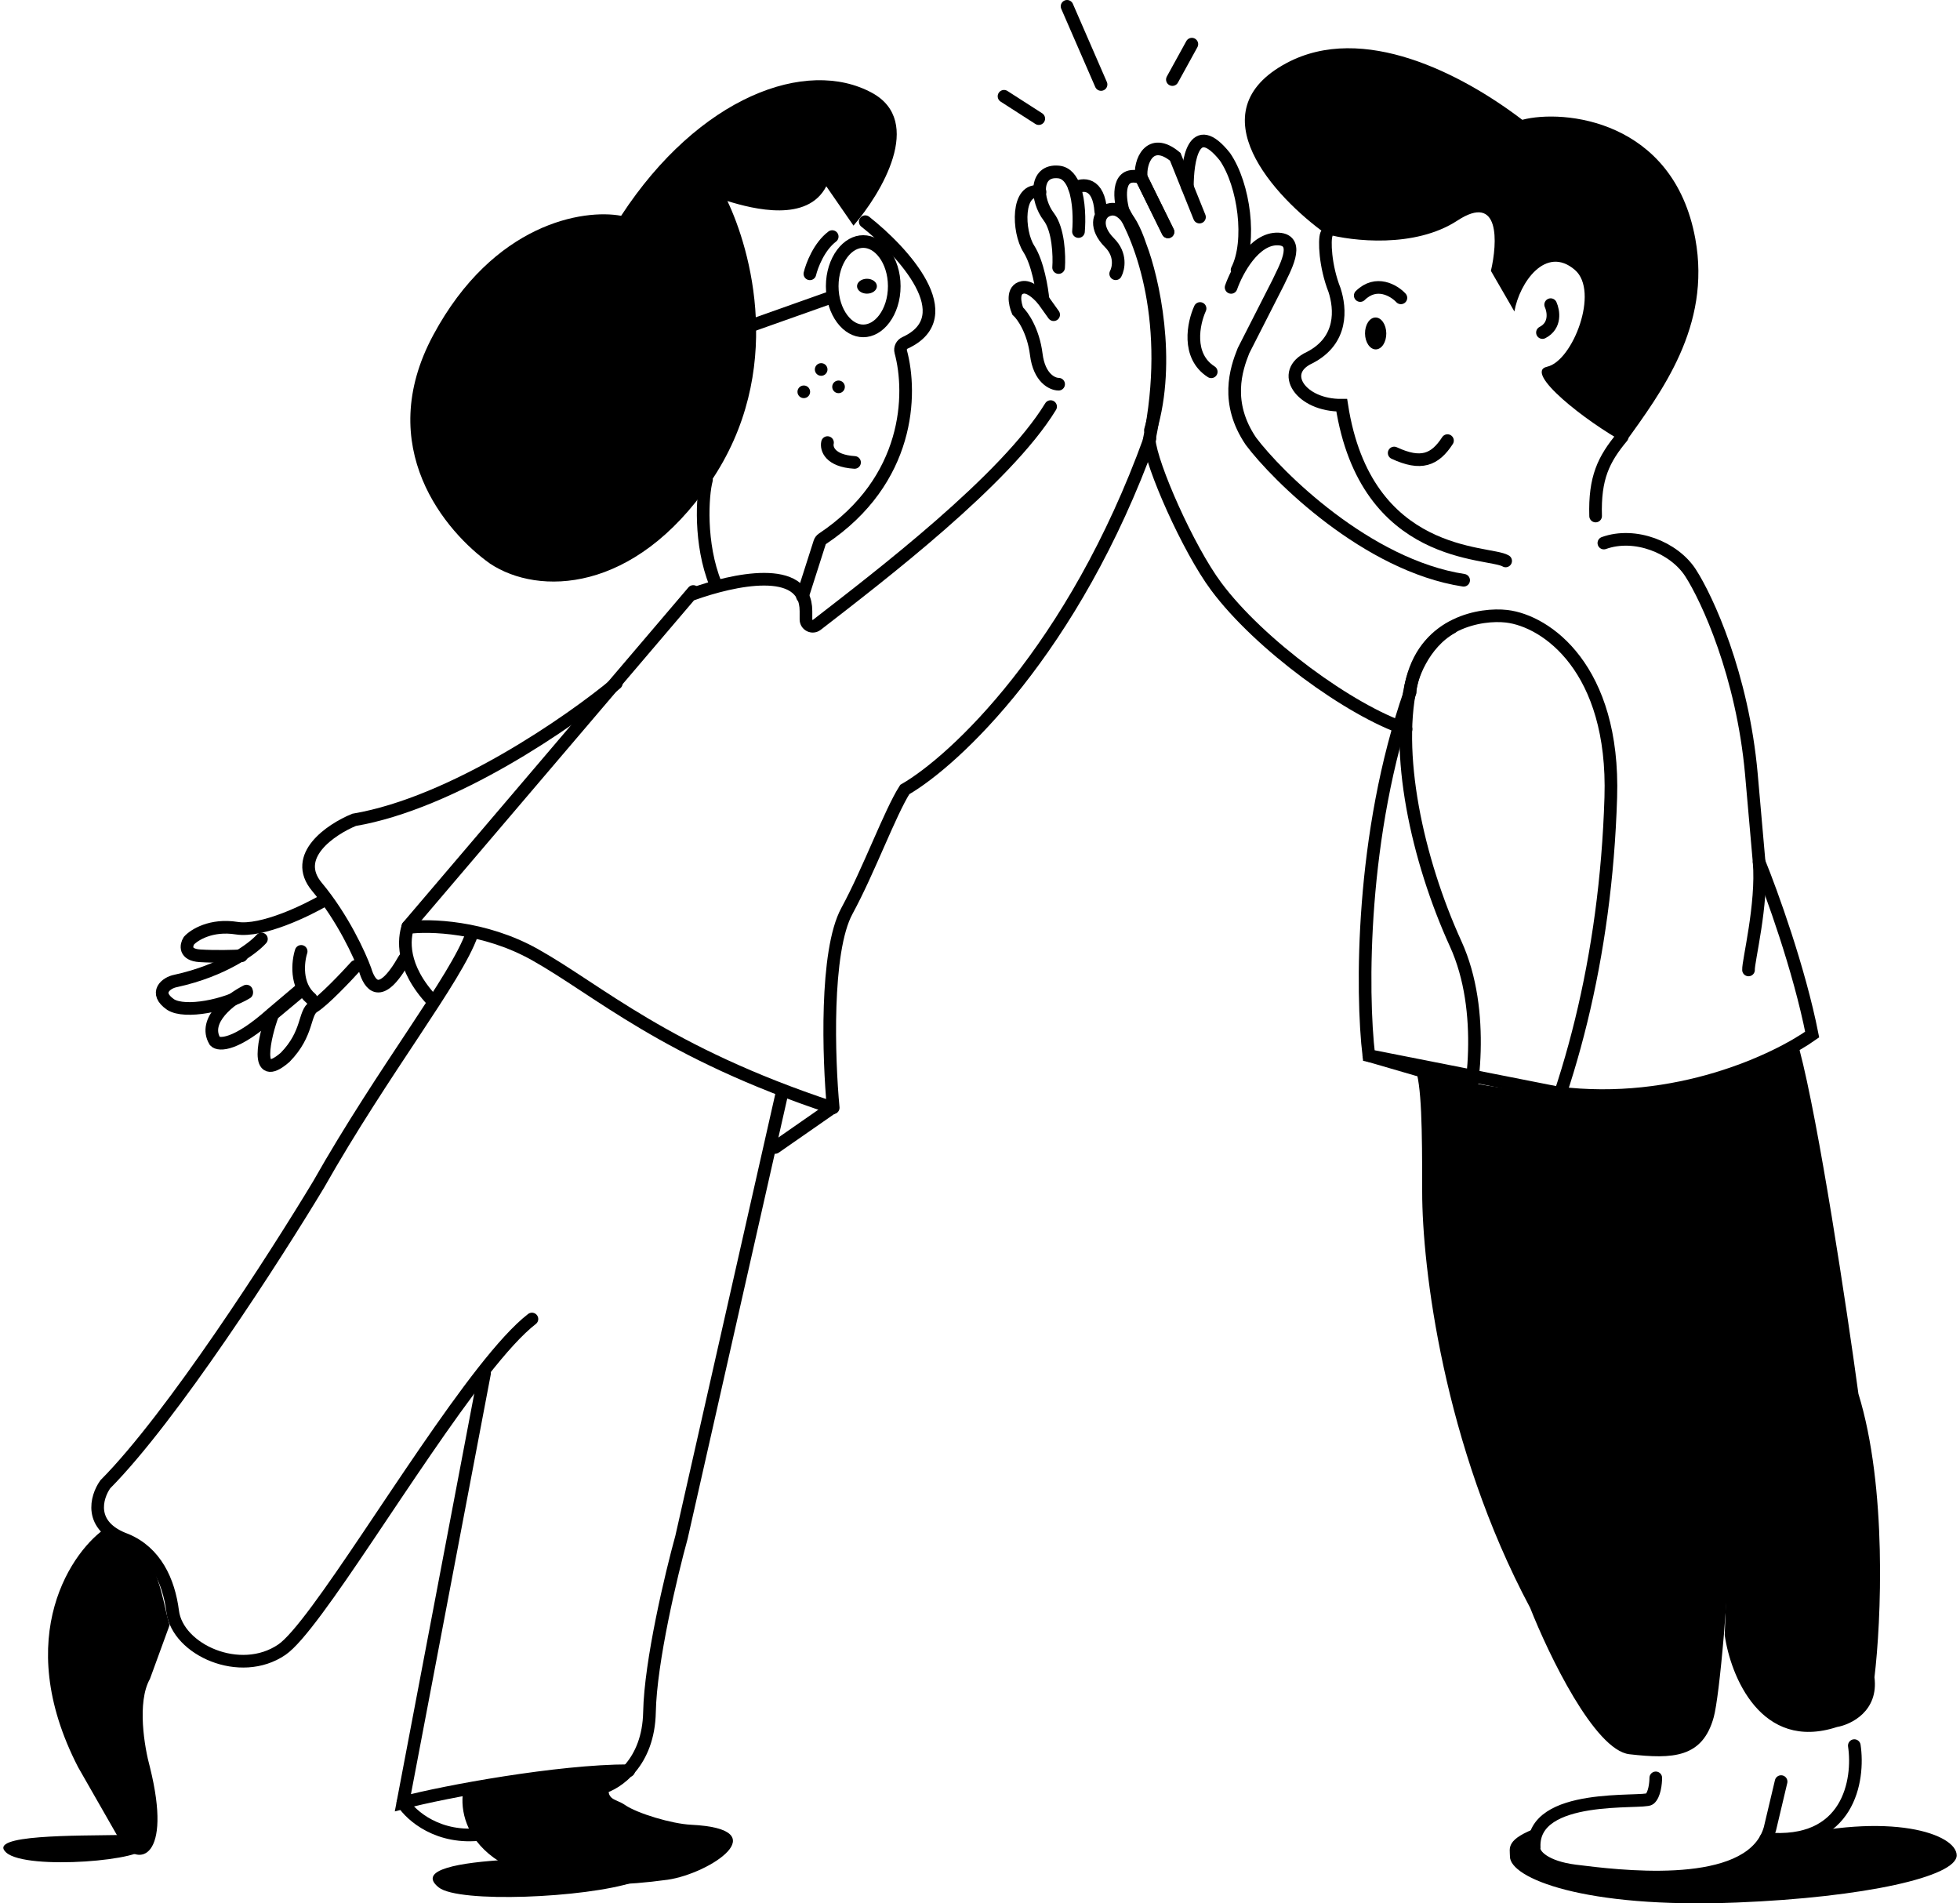 <svg width="310" height="301" viewBox="0 0 310 301" fill="none" xmlns="http://www.w3.org/2000/svg">
<path d="M0.996 292.98C-2.243 290.108 12.149 290.32 19.252 290.188C20.274 291.624 21.027 291.65 22.874 291.983C23.727 294.177 4.235 295.852 0.996 292.98Z" fill="black"/>
<path d="M111.741 75.879C111.083 78.263 110.592 86.008 113.178 92.364" stroke="black" stroke-width="2" stroke-linecap="round"/>
<path d="M109.646 93.922C115.784 91.722 127.474 89.03 127.474 96.64V97.96C127.474 98.852 128.492 99.357 129.197 98.811C139.051 91.176 159.102 75.879 166.167 64.3" stroke="black" stroke-width="2" stroke-linecap="round"/>
<path d="M136.849 35.058C142.879 39.805 152.239 50.053 143.142 54.222C142.608 54.466 142.314 55.057 142.466 55.621C144.256 62.249 143.973 75.935 130.088 85.203C129.881 85.341 129.722 85.546 129.647 85.781L126.916 94.326" stroke="black" stroke-width="2" stroke-linecap="round"/>
<path d="M130.881 69.991C130.666 70.933 131.223 72.88 135.159 73.131" stroke="black" stroke-width="2" stroke-linecap="round"/>
<path d="M141.439 45.262C141.439 47.327 140.815 49.142 139.871 50.41C138.928 51.677 137.733 52.328 136.533 52.328C135.333 52.328 134.138 51.677 133.194 50.41C132.251 49.142 131.626 47.327 131.626 45.262C131.626 43.198 132.251 41.383 133.194 40.115C134.138 38.848 135.333 38.197 136.533 38.197C137.733 38.197 138.928 38.848 139.871 40.115C140.815 41.383 141.439 43.198 141.439 45.262Z" stroke="black" stroke-width="2" stroke-linecap="round"/>
<path d="M118.673 51.543L130.841 47.226" stroke="black" stroke-width="2" stroke-linecap="round"/>
<path d="M128.094 43.301C128.404 41.993 129.544 38.983 131.626 37.413" stroke="black" stroke-width="2" stroke-linecap="round"/>
<path d="M137.121 46.44C137.988 46.44 138.691 45.913 138.691 45.263C138.691 44.612 137.988 44.085 137.121 44.085C136.254 44.085 135.551 44.612 135.551 45.263C135.551 45.913 136.254 46.44 137.121 46.44Z" fill="black"/>
<path d="M131.782 175.183C131.059 167.467 130.481 150.44 133.951 144.06C137.421 137.68 140.755 128.554 143.1 124.861C150.985 120.309 169.778 102.844 181.868 69.402" stroke="black" stroke-width="2" stroke-linecap="round"/>
<path d="M109.646 93.541L64.507 146.53" stroke="black" stroke-width="2" stroke-linecap="round"/>
<path d="M64.507 146.693C67.854 146.241 76.553 146.46 84.584 150.957C94.623 156.577 105.251 166.462 131.626 175.183" stroke="black" stroke-width="2" stroke-linecap="round"/>
<path d="M131.626 175.184L122.599 181.464" stroke="black" stroke-width="2" stroke-linecap="round"/>
<path d="M64.513 146.53C63.901 148.426 63.294 152.846 68.432 158.306" stroke="black" stroke-width="2" stroke-linecap="round"/>
<path d="M97.478 108.064C90.174 114.149 71.652 126.985 55.999 129.655C52.347 131.159 46.06 135.385 50.13 140.253C54.199 145.121 56.913 151.048 57.76 153.403C58.413 155.563 60.036 158.573 63.949 151.664" stroke="black" stroke-width="2" stroke-linecap="round"/>
<path d="M51.555 142.213C48.522 144.001 41.451 147.418 37.425 146.782C33.399 146.147 30.715 147.842 29.876 148.769C29.424 149.497 29.14 150.994 31.618 151.153C34.095 151.312 37.038 151.219 38.199 151.153" stroke="black" stroke-width="2" stroke-linecap="round"/>
<path d="M41.349 148.493C39.991 150.015 35.373 153.474 27.767 155.134C26.28 155.411 24.275 157.001 26.991 158.869C29.32 160.322 35.761 158.994 39.021 157.001" stroke="black" stroke-width="2" stroke-linecap="round"/>
<path d="M38.986 156.736C36.491 157.992 32.001 161.336 33.996 164.666C34.636 165.327 37.335 165.379 43.015 160.304L47.237 156.736" stroke="black" stroke-width="2" stroke-linecap="round"/>
<path d="M47.448 156.811L43.138 160.412C41.897 163.679 40.003 171.614 45.097 167.213C48.819 163.412 48.036 160.172 49.603 159.211C51.17 158.251 54.697 154.545 56.264 152.811" stroke="black" stroke-width="2" stroke-linecap="round"/>
<path d="M47.633 150.455C47.111 152.071 46.693 155.825 49.199 157.913" stroke="black" stroke-width="2" stroke-linecap="round"/>
<path d="M95.123 282.731C97.592 282.076 102.569 278.766 102.725 270.759C102.881 262.752 106.169 248.975 107.793 243.087L123.776 172.436" stroke="black" stroke-width="2" stroke-linecap="round"/>
<path d="M129.879 59.431C130.431 59.431 130.879 58.983 130.879 58.431C130.879 57.878 130.431 57.431 129.879 57.431C129.327 57.431 128.879 57.878 128.879 58.431C128.879 58.983 129.327 59.431 129.879 59.431Z" fill="black"/>
<path d="M132.626 62.178C133.179 62.178 133.626 61.73 133.626 61.178C133.626 60.625 133.179 60.178 132.626 60.178C132.074 60.178 131.626 60.625 131.626 61.178C131.626 61.73 132.074 62.178 132.626 62.178Z" fill="black"/>
<path d="M127.131 62.963C127.684 62.963 128.131 62.515 128.131 61.963C128.131 61.411 127.684 60.963 127.131 60.963C126.579 60.963 126.131 61.411 126.131 61.963C126.131 62.515 126.579 62.963 127.131 62.963Z" fill="black"/>
<path d="M68.528 52.983C78.067 35.253 92.311 33.024 98.24 34.126C110.555 15.268 127.561 9.047 137.921 14.684C146.209 19.195 139.42 30.561 134.989 35.681L130.689 29.46C127.718 35.215 119.221 33.089 115.051 31.793C118.634 39.31 124.355 58.738 112.314 76.313C100.273 93.888 85.144 94.198 77.52 89.144C70.483 84.154 58.989 70.714 68.528 52.983Z" fill="black"/>
<path d="M63.722 285.086C65.023 287.123 69.357 290.966 76.282 290.05" stroke="black" stroke-width="2" stroke-linecap="round"/>
<path d="M74.631 147.708C72.175 154.733 60.669 169.174 50.391 187.322C43.539 198.706 27.198 224.126 16.648 234.742C15.226 236.759 13.895 241.338 19.945 243.523C24.599 245.475 26.694 250.002 27.314 254.842C28.09 260.891 37.98 265.379 44.573 260.891C49.828 257.314 64.939 231.545 76.355 216.984C79.262 213.277 81.929 210.296 84.133 208.593" stroke="black" stroke-width="2" stroke-linecap="round"/>
<path d="M76.637 217.182L63.722 285.086C70.287 283.334 88.32 280.027 99.441 280.027" stroke="black" stroke-width="2" stroke-linecap="round"/>
<path d="M12.356 279.474C1.657 258.736 11.575 244.935 16.938 241.518C25.253 244.133 25.478 252.851 26.826 256.992L23.714 265.513C21.632 269.178 22.847 276.348 23.714 279.474C27.311 293.959 21.882 295.351 19.218 291.472L12.356 279.474Z" fill="black"/>
<path d="M69.398 298.491C65.794 295.637 72.922 294.53 80.154 294.113C82.674 296.366 99.409 297.135 100.226 297.657C92.527 300.159 72.556 300.991 69.398 298.491Z" fill="black"/>
<path d="M105.596 297.268C78.272 301.014 72.602 290.207 73.181 283.889C77.881 281.927 90.802 281.213 96.894 280.768C95.153 284.87 97.329 284.335 98.852 285.45C100.81 286.788 106.248 288.423 109.294 288.572C122.999 289.241 112.267 296.302 105.596 297.268Z" fill="black"/>
<path d="M169.96 29.749C171.212 29.03 173.793 28.768 174.107 33.478" stroke="black" stroke-width="2" stroke-linecap="round"/>
<path d="M167.435 42.309C167.565 40.478 167.435 36.304 165.865 34.263C163.902 31.712 163.51 26.805 167.435 27.198C168.681 27.323 169.473 28.358 169.96 29.749C170.7 31.864 170.733 34.803 170.575 36.618" stroke="black" stroke-width="2" stroke-linecap="round"/>
<path d="M164.967 47.412C164.808 45.646 164.137 41.563 162.724 39.365C160.958 36.618 160.762 29.553 164.491 30.338" stroke="black" stroke-width="2" stroke-linecap="round"/>
<path d="M167.435 60.758C166.453 60.758 164.373 59.816 163.902 56.048C163.431 52.28 161.743 49.899 160.958 49.179C160.5 48.067 160.016 45.764 161.743 45.45C162.76 45.265 163.963 46.251 164.967 47.413L166.65 49.768" stroke="black" stroke-width="2" stroke-linecap="round"/>
<path d="M176.462 43.291C176.92 42.441 177.365 40.269 175.481 38.385C173.126 36.03 173.714 33.871 175.088 33.282C176.462 32.694 178.425 33.086 180.387 38.974C182.35 44.076 185.254 57.029 181.957 68.019" stroke="black" stroke-width="2" stroke-linecap="round"/>
<path d="M185.428 12.583L188.507 6.984" stroke="black" stroke-width="2" stroke-linecap="round"/>
<path d="M158.799 15.227L164.294 18.759" stroke="black" stroke-width="2" stroke-linecap="round"/>
<path d="M168.77 1L174.146 13.361" stroke="black" stroke-width="2" stroke-linecap="round"/>
<path d="M187.798 29.561C187.798 25.441 188.757 18.562 193.741 24.792C196.808 29.269 197.959 38.186 195.658 42.702" stroke="black" stroke-width="2" stroke-linecap="round"/>
<path d="M177.638 33.357C176.999 31.086 176.679 26.855 180.513 28.101L184.731 36.667" stroke="black" stroke-width="2" stroke-linecap="round"/>
<path d="M184.731 36.668L180.513 28.102C180.194 25.571 181.855 21.482 185.881 24.792L187.798 29.562L189.715 34.331" stroke="black" stroke-width="2" stroke-linecap="round"/>
<path d="M189.807 48.786C188.761 51.076 187.649 56.283 191.574 58.795" stroke="black" stroke-width="2" stroke-linecap="round"/>
<path d="M194.714 45.449C195.63 42.833 198.403 37.639 202.172 37.795C205.94 37.953 202.957 42.898 202.172 44.664L196.676 55.458C195.499 58.402 193.733 63.701 197.854 69.785C201.975 75.28 216.187 89.41 231.495 91.765" stroke="black" stroke-width="2" stroke-linecap="round"/>
<path d="M216.498 166.931L232.002 171.445M228.666 173.8C229.843 177.987 234.161 187.695 242.011 193.033M231.217 179.295C232.918 173.735 235.103 159.945 230.236 149.268C224.152 135.923 220.423 118.849 223.367 107.466C225.722 98.36 234.292 96.999 238.282 97.457C244.562 98.178 255.396 105.7 254.768 126.11C253.983 151.623 248.095 173.408 239.656 190.286L231.217 179.295Z" stroke="black" stroke-width="2" stroke-linecap="round"/>
<path d="M224.937 188.519C224.937 178.51 224.872 171.445 223.76 168.697C238.832 174.349 257.123 172.884 264.384 171.445C264.581 171.903 266.19 176.273 271.057 190.089C277.141 207.359 272.823 265.058 271.057 271.535C269.291 278.011 264.581 278.207 257.712 277.422C252.217 276.794 244.955 261.722 242.011 254.264C228.274 228.555 224.937 200.263 224.937 188.519Z" fill="black"/>
<path d="M278.228 136.329C280.174 141.105 284.578 153.247 286.619 163.609C280.993 167.599 265.169 175.174 246.329 172.819L216.498 166.931C215.321 157.054 215.182 131.894 223.033 109.443C223.033 107.415 225.094 101.736 229.647 99.224" stroke="black" stroke-width="2" stroke-linecap="round"/>
<path d="M276.552 153.39C276.468 152.13 278.794 142.962 278.228 136.33C277.912 132.631 277.509 128.017 277.003 122.396C275.59 106.695 270.003 94.659 267.386 90.602C264.769 86.547 258.578 84.112 253.672 85.879" stroke="black" stroke-width="2" stroke-linecap="round"/>
<path d="M272.784 258.564C274.476 221.754 266.973 186.975 262.814 173.407C273.304 171.991 281.567 167.457 284.598 165.949C287.644 177.433 292.101 206.915 293.933 220.417C298.502 235.204 297.529 256.466 296.471 265.249C297.148 270.598 292.806 272.721 290.549 273.115C278.537 277.047 273.701 265.053 272.784 258.564Z" fill="black"/>
<path d="M177.247 32.693C180.583 38.058 185.529 51.063 181.761 69.589C182.088 73.58 187.912 86.775 192.359 92.747C199.228 101.971 213.554 112.373 222.386 115.316" stroke="black" stroke-width="2" stroke-linecap="round"/>
<path d="M238.138 88.709C235.542 87.112 216.011 88.652 212.214 64.084C205.713 64.16 202.178 58.835 207.139 56.556C212.426 53.83 212.03 48.823 211.072 45.874C209.548 42.006 209.456 37.944 209.784 37.095" stroke="black" stroke-width="2" stroke-linecap="round"/>
<path d="M217.607 55.254C216.679 55.265 215.913 54.144 215.896 52.751C215.88 51.358 216.62 50.22 217.548 50.209C218.477 50.198 219.243 51.319 219.26 52.712C219.276 54.105 218.536 55.243 217.607 55.254Z" fill="black"/>
<path d="M221.571 47.103C220.487 45.944 217.682 44.248 215.14 46.739" stroke="black" stroke-width="2" stroke-linecap="round"/>
<path d="M228.939 69.68C226.945 72.747 224.757 73.618 220.506 71.639" stroke="black" stroke-width="2" stroke-linecap="round"/>
<path d="M245.257 48.179C245.719 49.193 246.106 51.495 243.959 52.591" stroke="black" stroke-width="2" stroke-linecap="round"/>
<path d="M268.138 37.764C270.667 51.602 262.753 62.019 257.016 70.027C250.889 66.716 240.846 58.844 244.698 57.994C248.746 57.102 253.016 46.059 249.085 42.681C244.472 38.718 240.314 44.714 239.522 49.261L235.807 42.837C236.857 38.343 237.269 30.46 230.513 34.879C223.757 39.298 213.846 38.141 209.736 37.01C201.63 31.208 189.037 17.676 203.509 9.959C215.545 3.54 231.207 11.655 240.768 18.946C247.241 17.237 264.69 18.896 268.138 37.764Z" fill="black"/>
<path d="M256.566 69.1C253.64 72.622 252.187 75.547 252.368 81.606" stroke="black" stroke-width="2" stroke-linecap="round"/>
<path d="M274.735 300.872C250.399 301.853 238.82 296.971 238.82 293.61C238.82 292.237 238.035 290.863 243.53 288.9C241.175 292.106 242.039 298.203 264.333 296.947C267.931 297.143 276.03 296.201 279.641 290.863H281.407C299.07 286.349 309.472 290.054 309.472 293.414C309.472 296.774 294.949 300.057 274.735 300.872Z" fill="black"/>
<path d="M279.295 290.778C292.44 292.034 294.098 281.488 293.284 276.059" stroke="black" stroke-width="2" stroke-linecap="round"/>
<path d="M261.883 281.16C261.883 282.011 261.687 283.868 260.902 284.496C259.92 285.282 242.258 283.319 242.65 292.15C242.454 293.393 244.416 295.29 249.126 295.879C255.751 296.707 274.741 299.125 279.295 290.777C279.56 290.291 279.776 289.768 279.938 289.207L281.705 281.749" stroke="black" stroke-width="2" stroke-linecap="round"/>
</svg>
